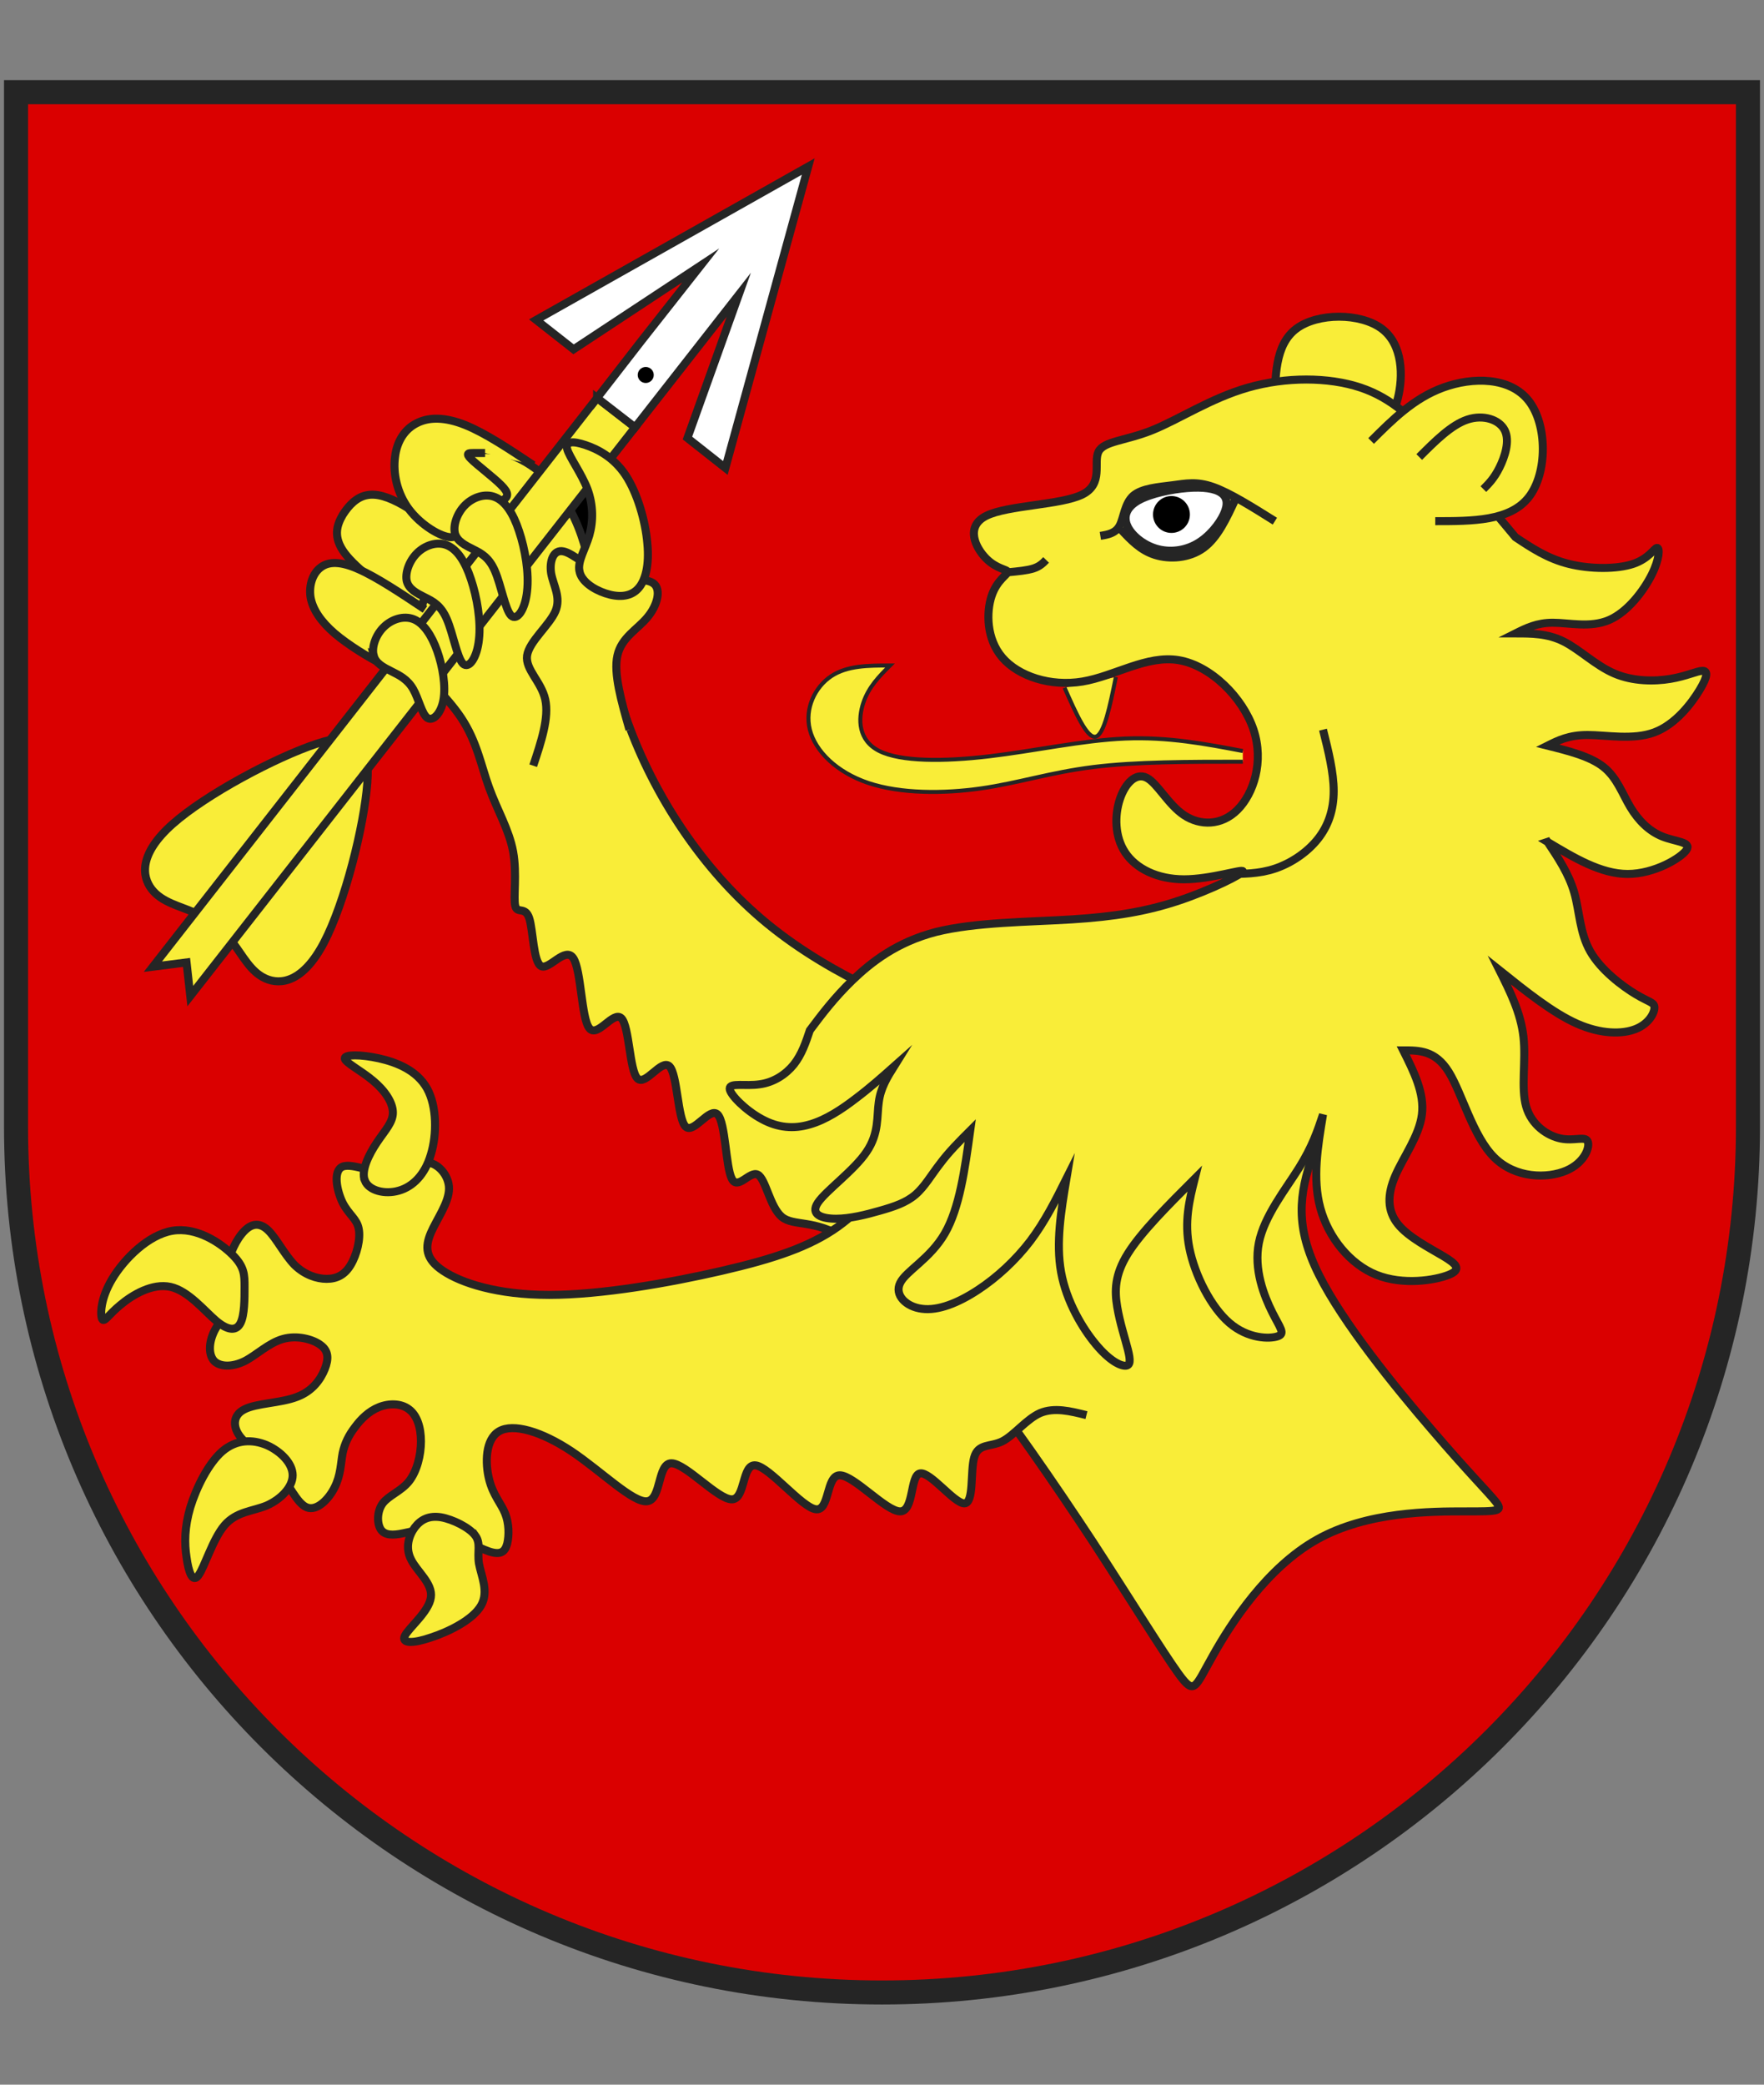 <?xml version="1.0" encoding="UTF-8"?>
<svg id="Ebene_1" data-name="Ebene 1" xmlns="http://www.w3.org/2000/svg" xmlns:xlink="http://www.w3.org/1999/xlink" viewBox="0 0 440 520">
  <rect x="0" y="0" width="440" height="520" fill="#808080" stroke="none"/>
  <defs>
    <style>
      .cls-1 {
        fill: #da0000;
      }

      .cls-1, .cls-2, .cls-3, .cls-4, .cls-5 {
        fill-rule: evenodd;
      }

      .cls-1, .cls-6, .cls-5 {
        stroke-width: 0px;
      }

      .cls-2 {
        fill: #fff;
      }

      .cls-2, .cls-3, .cls-4, .cls-7, .cls-8 {
        stroke: #252525;
        stroke-miterlimit: 10;
      }

      .cls-2, .cls-4, .cls-7 {
        stroke-width: 2px;
      }

      .cls-9 {
        clip-path: url(#clippath);
      }

      .cls-6, .cls-7, .cls-8 {
        fill: none;
      }

      .cls-3 {
        stroke-width: 1px;
      }

      .cls-3, .cls-4 {
        fill: #f9ed38;
      }

      .cls-5 {
        fill: #000;
      }

      .cls-8 {
        stroke-width: 6px;
      }
    </style>
    <clipPath id="clippath">
      <path class="cls-6" d="M3.999,281c0,119.294,96.707,216.001,216.001,216.001s216.001-96.707,216.001-216.001V22.999H3.999v258.001Z"/>
    </clipPath>
  </defs>
  <g class="cls-9">
    <g>
      <path id="feld-1" class="cls-1" d="M-35.001-10.001v510.003h510.003V-10.001H-35.001Z"/>
      <path id="hintergrund-1" class="cls-5" d="M117.999,148.999h36v-21l-3-12-6-6-27,39Z"/>
      <path id="löwe1-1" class="cls-4" d="M274,254c-6,2-12,4-16,5-4,1-6,1-17.467-3-11.533-4-32.533-12-49.067-25.533-16.467-13.467-28.467-32.467-34.934-50.467-6.533-18-7.533-35-11.533-46.467-4-11.533-11-17.533-17.533-20-6.467-2.533-12.467-1.533-18.467,4.467-6,6-12,17-14,25-2,8,0,13,4.467,18.533,4.533,5.467,11.533,11.467,15.533,17.467,4,6,5,12,7,17.467,2,5.533,5,10.533,6,16,1,5.533,0,11.533.533,13.533.467,2,2.467,0,3.467,3,1,3,1,11,3,12,2,1,6-5,8-2s2,15,4,17.467c2,2.533,6-4.467,8-2.467,2,2,2,13,4,15s6-5,8-3c2,2,2,13,4,15,2,2,6-5,8-3,2,2,2,13,3.533,16,1.467,3,4.467-2,6.467-1,2,1,3,8,6,10.533,3,2.467,8,.467,16,5.467,8,5,19,17,30,31,11,14,22,30,31.533,44.467,9.467,14.533,17.467,27.533,21.467,33.067,4,5.467,4,3.467,8.533-4.533,4.467-8,13.467-22,26-29,12.467-7,28.467-7,36.934-7,8.533,0,9.533,0,7.533-2.533-2-2.467-7-7.467-16-18-9-10.467-22-26.467-28-38.467-6-12-5-20-1.533-30,3.533-10,9.533-22,15.533-34"/>
      <path id="löwe2-1" class="cls-4" d="M226,287c-5,7-10,14-17,19-7,5-16,8-29,11-13,3-30,6-43,6s-22-3-26.467-6c-4.533-3-4.533-6-3.067-9.467,1.533-3.533,4.533-7.533,4.533-11.067,0-3.467-3-6.467-5.467-6.467-2.533,0-4.533,3-8.533,3s-10-3-12.533-2c-2.467,1-1.467,6,0,9,1.533,3,3.533,4,4,6.467.533,2.533-.467,6.533-2,9.067-1.467,2.467-3.467,3.467-6,3.467-2.467,0-5.467-1-8-3.467-2.467-2.533-4.467-6.533-6.467-8.533-2-2-4-2-6,0s-4,6-4,9,2,5,1.533,7.533c-.533,2.467-3.533,5.467-5.067,8.467-1.467,3-1.467,6,0,7.533,1.533,1.467,4.533,1.467,7.533,0,3-1.533,6-4.533,9.533-5.533,3.467-1,7.467,0,9.467,1.533,2,1.467,2,3.467,1,6-1,2.467-3,5.467-7,6.933-4,1.533-10,1.533-13,3.067-3,1.467-3,4.467-1,6.933,2,2.533,6,4.533,9,8,3,3.533,5,8.533,7.533,9.533,2.467,1,5.467-2,6.933-5,1.533-3,1.533-6,2-8.533.533-2.467,1.533-4.467,3.067-6.467,1.467-2,3.467-4,6-5,2.467-1,5.467-1,7.467.533,2,1.467,3,4.467,3,8,0,3.467-1,7.467-3,10-2,2.467-5,3.467-6.533,5.467-1.467,2-1.467,5-.467,6.533,1,1.467,3,1.467,5.533.933,2.467-.467,5.467-1.467,9.467-.467s9,4,12,5c3,1,4,0,4.533-2,.467-2,.467-5-.533-7.467-1-2.533-3-4.533-4-8.533-1-4-1-10,2.533-12,3.467-2,10.467,0,18,5,7.467,5,15.467,13,18.933,12.467,3.533-.467,2.533-9.467,6-9.467,3.533,0,11.533,9,15.067,9,3.467,0,2.467-9,6-8.467,3.467.467,11.467,10.467,14.933,10.933,3.533.533,2.533-8.467,6-8.467,3.533,0,11.533,9,15.067,9,3.467,0,2.467-9,4.933-9.467,2.533-.533,8.533,7.467,11.067,7.467,2.467,0,1.467-8,2.467-11.467,1-3.533,4-2.533,7-4,3-1.533,6-5.533,9.467-7.067,3.533-1.467,7.533-.467,11.533.533"/>
      <path id="feder-1" class="cls-4" d="M79.021,185.511c-10.267,3.4-27.644,12.644-36,20.067-8.355,7.422-7.689,13.022-5.155,16.267,2.533,3.244,6.933,4.133,10.711,5.822,3.777,1.689,6.933,4.178,9.467,7.445,2.533,3.267,4.444,7.311,8.2,8.977,3.755,1.667,9.355.956,14.555-8.955,5.2-9.911,10-29.022,10.822-39.8.823-10.778-2.333-13.222-12.6-9.822Z"/>
      <path id="schaft-1" class="cls-4" d="M38.132,241.133l8.4-1.067.933,8.4,110.934-141.867-9.467-7.333L38.132,241.133Z"/>
      <path id="spitze-1" class="cls-2" d="M148.933,99.266l9.467,7.333,25.867-33.067-12.8,35.734,9.467,7.467,20.667-75.2-67.867,38.267,9.333,7.333,31.733-20.933-14.8,18.8-11.067,14.267Z"/>
      <path id="knopf-1" class="cls-5" d="M163.066,93.533c0-1.105-.895-2-2-2s-2,.895-2,2,.895,2,2,2,2-.895,2-2Z"/>
      <path id="löwe2a-1" class="cls-4" d="M111.999,133.999c-4-3-8-6-11.467-8-3.533-2-6.533-3-9.067-2.467-2.467.467-4.467,2.467-6,4.933-1.467,2.533-2.467,5.533.533,9.533,3,4,10,9,14,11.533,4,2.467,5,2.467,5.467.933.533-1.467.533-4.467.533-7.467"/>
      <path id="löwe2a-2" class="cls-4" d="M105.999,151.999c-6-4-12-8-16.533-10-4.467-2-7.467-2-9.467-.467-2,1.467-3,4.467-2.533,7.467.533,3,2.533,6,6,9,3.533,3,8.533,6,11.533,7.533,3,1.467,4,1.467,4.467.467.533-1,.533-3,.533-5"/>
      <path id="löwe2a-3" class="cls-4" d="M133,191c2-6,4-12,3-16.533-1-4.467-5-7.467-4.533-10.933.533-3.533,5.533-7.533,7.067-11.067,1.467-3.467-.533-6.467-1.067-9.467-.467-3,.533-6,3.067-5.467,2.467.467,6.467,4.467,10.933,6,4.533,1.467,9.533.467,11.533,2,2,1.467,1,5.467-1.533,8.467-2.467,3-6.467,5-7.467,9.533-1,4.467,1,11.467,3,18.467"/>
      <path id="löwe2a-4" class="cls-4" d="M133,115.999c-6-4-12-8-17-10-5-2-9-2-12-.467-3,1.467-5,4.467-5.467,8.467-.533,4,.467,9,3.467,13s8,7,10.533,7c2.467,0,2.467-3,4.467-5,2-2,6-3,8-4,2-1,2-2,0-4-2-2-6-5-7.533-6.533-1.467-1.467-.467-1.467.533-1.467h3"/>
      <path id="kralle-1" class="cls-4" d="M113.466,132.999c-.467-2,.533-5,2.533-7s5-3,7.467-2c2.533,1,4.533,4,6,8.467,1.533,4.533,2.533,10.533,2,15.067-.467,4.467-2.467,7.467-4,6-1.467-1.533-2.467-7.533-4-11.067-1.467-3.467-3.467-4.467-5.467-5.467s-4-2-4.533-4Z"/>
      <path id="kralle-2" class="cls-4" d="M101.466,144.999c-.467-2,.533-5,2.533-7,2-2,5-3,7.467-2,2.533,1,4.533,4,6,8.467,1.533,4.533,2.533,10.533,2,15.067-.467,4.467-2.467,7.467-4,6-1.467-1.533-2.467-7.533-4-11.067-1.467-3.467-3.467-4.467-5.467-5.467-2-1-4-2-4.533-4Z"/>
      <path id="kralle-3" class="cls-4" d="M93.199,163.466c-.533-2,.467-5,2.467-7,2-2,5-3,7.533-2,2.467,1,4.467,4,5.855,7.922,1.389,3.923,2.167,8.767,1.556,12.189-.611,3.422-2.611,5.422-4,4.5-1.389-.923-2.167-4.767-3.556-7.189-1.389-2.422-3.389-3.422-5.389-4.422s-4-2-4.467-4Z"/>
      <path id="kralle-4" class="cls-4" d="M90.999,294.467c1,2.533,5,3.533,8.467,2.533,3.533-1,6.533-4,8-9,1.533-5,1.533-12-.933-16.467-2.533-4.533-7.533-6.533-12-7.533-4.533-1-8.533-1-8.533,0s4,3,7,5.533c3,2.467,5,5.467,5,8,0,2.467-2,4.467-4,7.467-2,3-4,7-3,9.467Z"/>
      <path id="kralle-5" class="cls-4" d="M60.999,321c0-3,0-5-3-8-3-3-9-7-15-6-6,1-12,7-15,12-3,5-3,9-2.533,10,.533,1,1.533-1,4.533-3.467,3-2.533,8-5.533,12.533-4.533,4.467,1,8.467,6,11.467,8.533,3,2.467,5,2.467,6,.467,1-2,1-6,1-9Z"/>
      <path id="kralle-6" class="cls-4" d="M72.999,368.001c0-3-3-6-6.467-7.533-3.533-1.467-7.533-1.467-11.067,1.533-3.467,3-6.467,9-8,14-1.467,5-1.467,9-.933,12.467.467,3.533,1.467,6.533,2.933,4.533,1.533-2,3.533-9,6.533-12.533,3-3.467,7-3.467,10.533-4.933,3.467-1.533,6.467-4.533,6.467-7.533Z"/>
      <path id="kralle-7" class="cls-4" d="M118.533,383.001c-1.533-2-5.533-4-8.533-4.533-3-.467-5,.533-6.533,2.533-1.467,2-2.467,5-.933,8,1.467,3,5.467,6,4.933,9.467-.467,3.533-5.467,7.533-6.467,9.533-1,2,2,2,6.467.467,4.533-1.467,10.533-4.467,12.533-8,2-3.467,0-7.467-.533-10.467-.467-3,.533-5-.933-7Z"/>
      <path id="kralle-8" class="cls-4" d="M144.533,142.466c.467,2.533,3.467,4.533,6.467,5.533s6,1,8-1,3-6,2.467-11.467c-.467-5.533-2.467-12.533-5.467-17.067-3-4.467-7-6.467-10-7.467s-5-1-4.533,1c.533,2,3.533,6,5.067,10,1.467,4,1.467,8,.467,11.533-1,3.467-3,6.467-2.467,8.933Z"/>
      <path id="löwe3-1" class="cls-4" d="M342.001,109.999c2.667-2.667,5.333-5.333,6.667-10.667s1.333-13.333-4-17.333-16-4-21.333,0-5.333,12-5.333,20"/>
      <path id="zunge-1" class="cls-3" d="M310,190c-13.333,0-26.667,0-37.334,1.333-10.667,1.333-18.667,4-28,5.333s-20,1.333-28-1.333c-8-2.667-13.333-8-14.667-13.333-1.333-5.333,1.333-10.667,5.333-13.333,4-2.667,9.333-2.667,14.667-2.667h0c-2.667,2.667-5.333,5.333-6.667,9.333s-1.333,9.333,4,12c5.333,2.667,16,2.667,27.333,1.333s23.333-4,34-4.445c10.667-.444,20,1.333,29.333,3.111"/>
      <path id="zahn-1" class="cls-3" d="M265.534,171.533c2.8,6.333,5.6,12.667,7.733,12.222,2.133-.444,3.6-7.667,5.067-14.889"/>
      <path id="löwe6-1" class="cls-4" d="M386.001,210c6.667,4,13.333,8,20,8s13.333-4,14.667-6c1.333-2-2.667-2-6-3.333-3.333-1.333-6-4-8-7.333-2-3.333-3.333-7.333-6.667-10s-8.667-4-14-5.333c2.667-1.333,5.333-2.667,10-2.667s11.333,1.333,16.667-.667c5.333-2,9.333-7.333,11.333-10.667,2-3.333,2-4.667.667-4.667s-4,1.333-8,2-9.333.667-14-1.333c-4.667-2-8.667-6-12.667-8-4-2-8-2-12-2,2.667-1.333,5.333-2.667,9.333-2.667s9.333,1.333,14-.667c4.667-2,8.667-7.333,10.667-11.333,2-4,2-6.667,1.333-6.667s-2,2.667-6,4c-4,1.333-10.667,1.333-16,0-5.333-1.333-9.333-4-13.333-6.667-6.667-8-13.333-16-19.333-22.667-6-6.667-11.333-12-19.333-14.667-8-2.667-18.667-2.667-28,0-9.333,2.667-17.333,8-24,10.667-6.667,2.667-12,2.667-13.333,5.333s1.333,8-4,10.667c-5.333,2.667-18.667,2.667-24,5.333-5.333,2.667-2.667,8,0,10.667,2.667,2.667,5.333,2.667,5.333,3.333s-2.667,2-4,6c-1.333,4-1.333,10.667,2.667,15.333,4,4.667,12,7.333,20,6s16-6.667,24-5.333c8,1.333,16,9.333,18.667,17.333,2.667,8,0,16-4,20s-9.333,4-13.333,1.333c-4-2.667-6.667-8-9.333-9.333-2.667-1.333-5.333,1.333-6.667,5.333-1.333,4-1.333,9.333,1.333,13.333,2.667,4,8,6.667,14.667,6.667s14.667-2.667,14.667-2-8,4.667-16,7.333c-8,2.667-16,4-26.667,4.667-10.667.667-24,.667-33.867,3.133-9.8,2.533-16.133,7.533-20.8,12-4.667,4.533-7.667,8.533-10.667,12.533-1,3-2,6-4,8.533-2,2.467-5,4.467-8.533,4.933-3.467.533-7.467-.467-7.467,1.067,0,1.467,4,5.467,8,7.6,4,2.2,8,2.533,12,1.333,4-1.133,8-3.8,11.467-6.467,3.533-2.667,6.533-5.333,9.533-8-1.667,2.667-3.333,5.333-3.8,8.867-.533,3.467.133,7.8-3.067,12.467-3.133,4.667-10.133,9.667-12.133,12.667-2,3,1,4,4.533,4,3.467,0,7.467-1,10.933-2,3.533-1,6.533-2,8.867-4,2.333-2,4-5,6.2-7.8,2.133-2.867,4.8-5.533,7.467-8.2-1.333,9.667-2.667,19.333-6.333,25.667-3.667,6.333-9.667,9.333-11.133,12.333-1.533,3,1.467,6,5.467,6.467,4,.533,9-1.467,13.867-4.667,4.8-3.133,9.467-7.467,13.133-12.267,3.667-4.867,6.333-10.2,9-15.533-1.333,8-2.667,16-1.333,23.333s5.333,14,8.667,18,6,5.333,7.333,5.333,1.333-1.333.667-4-2-6.667-2.667-10.667c-.667-4-.667-8,2.667-13.333,3.333-5.333,10-12,16.667-18.667-1.333,5.333-2.667,10.667-1.333,17.333,1.333,6.667,5.333,14.667,10,18.667,4.667,4,10,4,12,3.333s.667-2-1.333-6c-2-4-4.667-10.667-3.333-17.333,1.333-6.667,6.667-13.333,10-18.667,3.333-5.333,4.667-9.333,6-13.333-1.333,8-2.667,16-.667,23.333,2,7.333,7.333,14,14,16.667,6.667,2.667,14.667,1.333,18,0,3.333-1.333,2-2.667-1.333-4.667-3.333-2-8.667-4.667-11.333-8-2.667-3.333-2.667-7.333-.667-12,2-4.667,6-10,6.667-15.333s-2-10.667-4.667-16c4,0,8,0,11.333,5.333,3.333,5.333,6,16,11.333,21.333,5.333,5.333,13.333,5.333,18,3.333,4.667-2,6-6,5.333-7.333s-3.333,0-6.667-.667-7.333-3.333-8.667-8c-1.333-4.667,0-11.333-.667-17.333-.667-6-3.333-11.333-6-16.667,6.667,5.333,13.333,10.667,19.333,13.333,6,2.667,11.333,2.667,14.667,1.333s4.667-4,4.667-5.333-1.333-1.333-4.667-3.333c-3.333-2-8.667-6-11.333-10.667-2.667-4.667-2.667-10-4-14.667s-4-8.667-6.667-12.667Z"/>
      <path id="löwe7-1" class="cls-4" d="M358.001,129.999c9.333,0,18.667,0,23.333-6,4.667-6,4.667-18,0-24-4.667-6-14-6-21.333-3.333-7.333,2.667-12.667,8-18,13.333"/>
      <path id="auge-1" class="cls-2" d="M281.156,131.077c1,2.344,3.889,4.767,7.2,5.767,3.311,1,7.045.577,10.156-1.2,3.111-1.778,5.6-4.911,6.733-7.367,1.133-2.456.911-4.233-.656-5.333-1.567-1.1-4.477-1.523-8.477-1.2-4,.322-9.089,1.389-12.111,3.055-2.955,1.667-3.845,3.933-2.845,6.278Z"/>
      <path id="llinie-1" class="cls-7" d="M306,218c4,0,8,0,12-1.333,4-1.333,8-4,10.667-7.333,2.667-3.333,4-7.333,4-12s-1.333-10-2.667-15.333"/>
      <path id="llinie-2" class="cls-7" d="M354.001,113.999c4-4,8-8,12-9.333,4-1.333,8,0,9.333,2.667,1.333,2.667,0,6.667-1.333,9.333-1.333,2.667-2.667,4-4,5.333"/>
      <path id="llinie-3" class="cls-7" d="M279.6,132.066c2.422,2.6,4.845,5.2,8.489,6.355,3.645,1.156,8.511.867,12.067-1.711,3.556-2.578,5.8-7.445,8.045-12.311"/>
      <path id="llinie-4" class="cls-7" d="M251.6,142.733c2.333-.222,4.667-.445,6.222-.955,1.556-.511,2.333-1.311,3.111-2.111"/>
      <path id="llinie-5" class="cls-7" d="M274.467,133.666c1.889-.311,3.778-.622,4.811-2.555,1.033-1.933,1.211-5.489,3.377-7.445,2.167-1.889,6.323-2.178,9.733-2.622,3.411-.445,6.078-1.045,10.223.422,4.144,1.467,9.767,5,15.389,8.533"/>
      <path id="augei-1" class="cls-5" d="M296.8,128.333c0-2.541-2.06-4.6-4.6-4.6s-4.6,2.059-4.6,4.6,2.06,4.6,4.6,4.6,4.6-2.059,4.6-4.6Z"/>
    </g>
  </g>
  <path id="clip-boundary" class="cls-8" d="M3.999,281c0,119.294,96.707,216.001,216.001,216.001s216.001-96.707,216.001-216.001V22.999H3.999v258.001Z"/>
</svg>